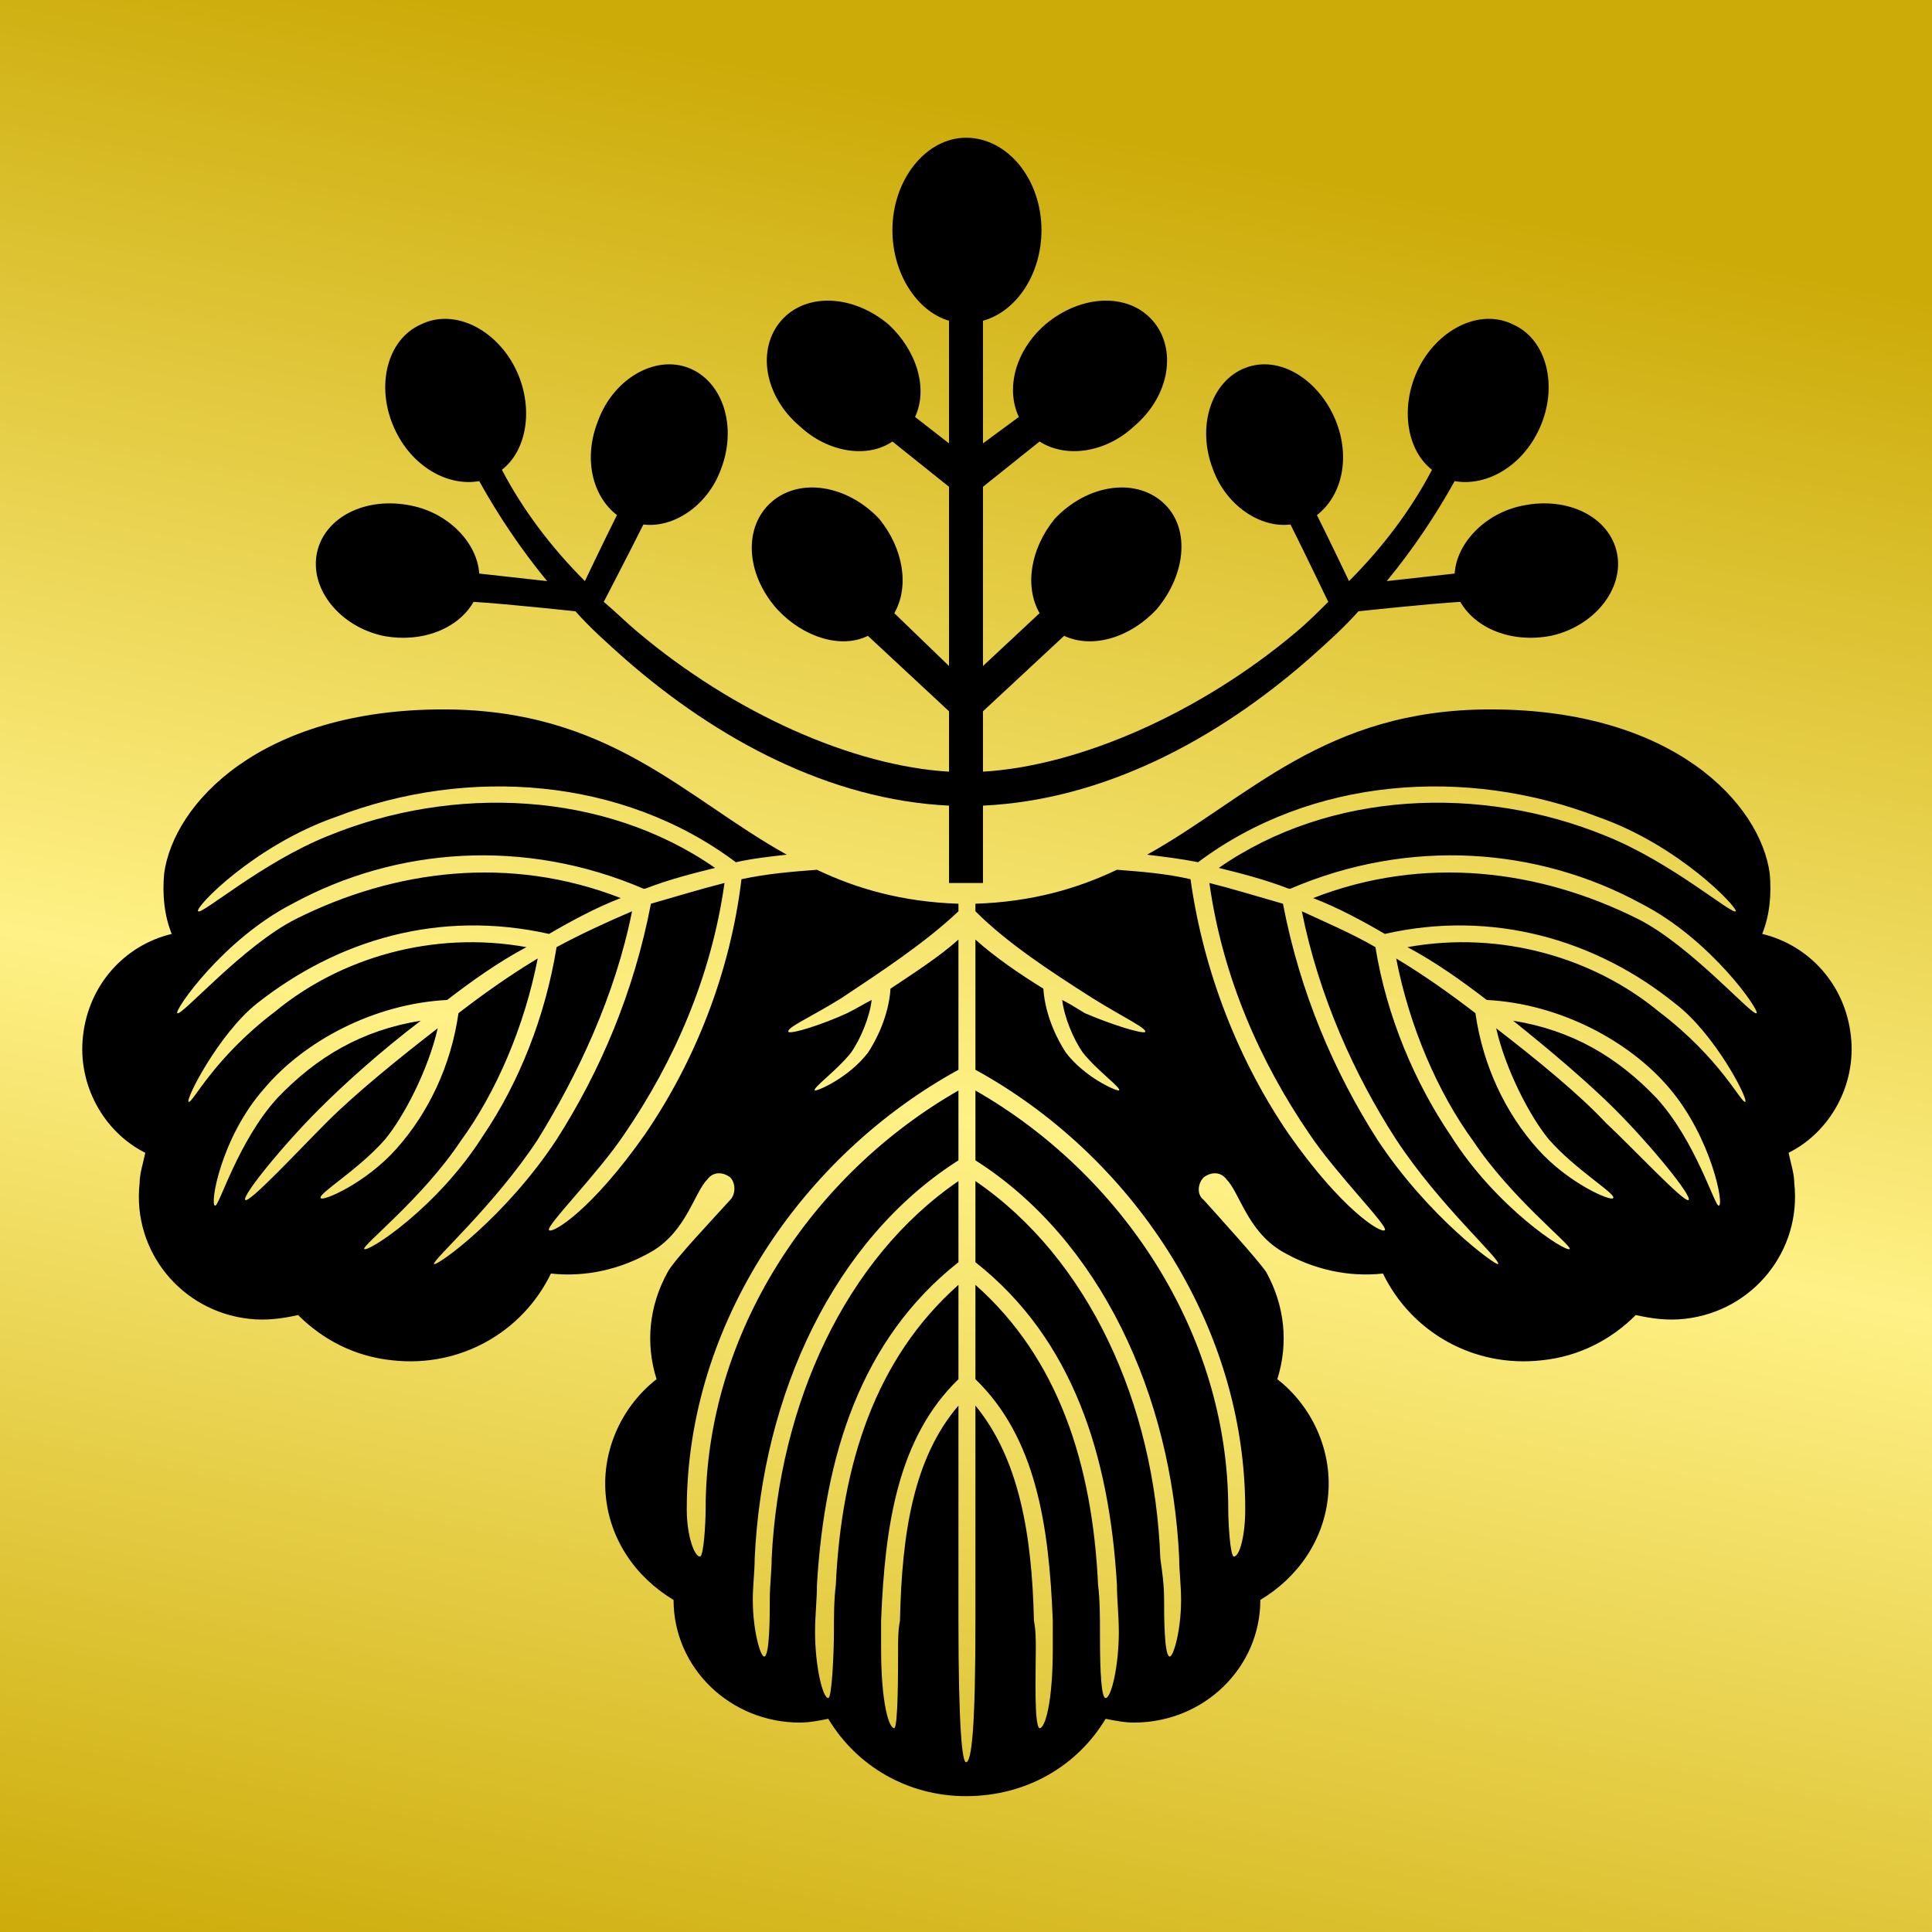 <svg viewBox="0 0 1024 1024"  xmlns="http://www.w3.org/2000/svg">
<rect x="0" y="0" width="1024" height="1024" fill="#808080" stroke="none"/>
<defs>
 <g id="asset1207" desc="Hakko Daiodo (CC-BY equivalent)/Kajinoha/Kajinoha Kiri">
  <path d="M517 479 C547 478 571 471 592 461 C605 462 618 463 631 466 C638 516 657 563 683 601 C711 641 732 654 734 652 C736 650 708 622 694 601 C668 563 648 518 641 468 C653 471 666 475 680 479 C680 479 680 479 680 479 C689 526 707 568 730 604 C757 645 793 671 794 670 C796 668 763 639 740 604 C718 570 699 528 690 483 C703 489 717 495 729 502 C735 539 750 574 769 602 C793 640 830 664 832 662 C833 660 801 635 781 605 C762 579 747 544 740 508 C755 517 769 527 782 537 C786 565 798 590 815 609 C831 627 854 637 855 635 C857 633 835 620 821 604 C811 592 798 567 793 545 C815 562 837 580 851 595 C866 609 893 638 895 636 C897 634 875 607 856 588 C842 574 822 557 802 541 C833 546 857 560 878 582 C899 605 909 640 911 639 C914 639 907 603 885 577 C864 552 827 532 788 530 C775 520 761 510 746 502 C796 493 845 508 879 536 C912 561 923 585 925 584 C927 583 909 548 888 532 C846 498 791 482 734 495 C722 488 709 481 696 476 C755 453 816 461 868 487 C896 501 929 539 931 537 C933 536 907 498 870 479 C815 449 747 444 684 471 C684 471 683 471 683 471 C670 466 658 463 646 460 C705 419 785 416 851 443 C886 457 918 485 920 483 C921 481 890 448 847 433 C777 406 695 412 635 457 C625 455 616 454 608 453 C662 423 702 376 790 376 C887 376 933 426 938 463 C939 474 938 485 934 495 C959 501 978 522 981 549 C984 575 970 600 948 611 C949 616 951 622 951 627 C955 663 929 695 893 699 C884 700 876 699 867 697 C854 710 837 719 817 721 C781 725 748 706 733 675 C715 677 696 673 679 663 C661 652 657 632 650 625 C647 621 642 621 638 624 C635 627 634 633 638 636 C647 646 666 667 671 674 C681 692 683 712 677 731 C695 745 706 768 704 792 C702 816 688 836 668 848 C668 884 638 913 601 913 C596 913 591 912 586 911 L586 911 C571 936 544 952 512 952 C481 952 454 936 439 911 L439 911 C434 912 429 913 424 913 C387 913 357 884 357 848 C337 836 323 816 321 792 C319 768 330 745 348 731 C342 712 344 692 354 674 C358 667 378 646 387 636 C390 633 390 627 387 624 C383 621 378 621 375 625 C368 632 364 652 346 663 C329 673 310 677 292 675 C277 706 244 725 208 721 C188 719 171 710 158 697 C149 699 141 700 132 699 C96 695 70 663 74 627 C74 622 76 616 77 611 C55 600 41 575 44 549 C47 522 66 501 91 495 C87 485 86 474 87 463 C92 426 138 376 235 376 C323 376 363 423 417 453 C408 454 399 455 390 457 C330 412 248 406 178 433 C135 448 103 481 105 483 C107 485 139 457 174 443 C240 416 320 419 379 460 C367 463 355 466 342 471 C342 471 341 471 341 471 C278 444 210 449 155 479 C118 498 92 536 94 537 C96 539 129 501 157 487 C209 461 270 453 329 476 C316 481 303 488 291 495 C233 482 179 498 136 532 C116 548 98 583 100 584 C102 585 113 561 146 536 C180 508 229 493 279 502 C264 510 250 520 237 530 C198 532 161 552 140 577 C117 603 111 639 114 639 C116 640 126 605 147 582 C168 560 192 546 223 541 C202 557 183 574 169 588 C150 607 128 634 130 636 C132 638 159 609 173 595 C188 580 210 562 232 545 C227 567 214 592 204 604 C190 620 168 633 170 635 C171 637 194 627 210 609 C227 590 239 565 243 537 C256 527 270 517 285 508 C278 544 263 579 244 605 C224 635 192 660 193 662 C195 664 232 640 256 602 C275 574 289 539 295 502 C308 495 321 489 335 483 C326 528 306 570 285 604 C262 639 229 668 230 670 C232 671 268 645 295 604 C318 568 336 526 345 479 C345 479 345 479 345 479 C359 475 372 471 384 468 C377 518 357 563 331 601 C317 622 289 650 291 652 C293 654 314 641 342 601 C368 563 387 516 393 466 C407 463 420 462 433 461 C454 471 478 478 508 479 L508 483 C490 500 467 515 446 529 C430 539 416 545 418 547 C420 548 436 543 449 537 C455 534 458 532 462 530 C461 539 456 551 451 558 C443 568 430 577 432 578 C434 578 450 571 460 558 C464 552 471 539 472 524 C484 516 498 507 508 498 L508 567 C426 612 364 701 364 800 C364 814 368 825 371 825 C373 825 374 807 374 800 C374 706 431 622 508 578 L508 615 C442 657 404 739 400 826 C400 833 399 840 399 848 C399 864 403 878 405 878 C408 878 408 856 408 848 C408 840 409 833 409 826 C413 744 448 667 508 626 L508 669 C456 710 437 772 433 840 C433 848 432 856 432 865 C432 883 436 900 439 900 C441 900 442 875 442 865 C442 857 442 848 443 840 C446 776 464 720 508 681 L508 731 C476 762 469 808 467 859 C467 864 467 869 467 874 C467 902 471 916 474 916 C476 915 476 886 476 874 C476 869 476 864 477 859 C478 813 484 773 508 745 L508 859 C508 916 510 934 512 934 C515 934 517 916 517 859 L517 745 C540 773 547 813 548 859 C549 864 549 869 549 874 C549 886 548 915 551 916 C554 916 558 902 558 874 C558 869 558 864 558 859 C556 808 549 762 517 731 L517 681 C561 720 579 776 582 840 C583 848 583 857 583 865 C583 875 583 900 586 900 C589 900 593 883 593 865 C593 856 592 848 592 840 C588 772 569 710 517 669 L517 626 C577 667 612 744 615 826 C616 833 617 840 617 848 C617 856 617 878 620 878 C622 878 626 864 626 848 C626 840 625 833 625 826 C621 739 583 657 517 615 L517 578 C594 622 651 706 651 800 C651 807 652 825 654 825 C657 825 660 814 660 800 C660 701 599 612 517 567 L517 498 C527 507 540 516 553 524 C554 539 561 552 565 558 C575 571 591 578 593 578 C595 577 582 568 574 558 C569 551 564 539 563 530 C567 532 570 534 575 537 C589 543 605 548 607 547 C608 545 595 539 579 529 C557 515 534 500 517 483 Z" />
  <path d="M857 293 C853 274 831 263 807 268 C787 272 772 288 771 304 L735 308 C749 291 761 273 771 255 C788 258 807 247 816 227 C826 205 820 180 802 172 C784 163 761 175 751 197 C742 217 746 239 759 249 C748 270 733 290 715 308 C715 308 705 287 698 273 C711 263 716 243 708 223 C699 201 678 188 660 195 C642 202 634 226 643 249 C650 268 668 280 684 278 C692 294 704 319 704 319 C699 324 693 330 687 335 C636 378 572 406 521 409 L521 377 L564 337 C579 344 599 338 613 323 C629 304 631 279 616 266 C601 253 576 257 559 275 C546 291 543 311 551 325 L521 353 L521 258 L551 234 C565 243 586 240 601 226 C620 210 624 185 611 170 C598 155 573 156 554 172 C538 186 533 206 540 221 L521 235 L521 170 C539 165 552 145 552 122 C552 95 534 73 512 73 C491 73 473 95 473 122 C473 145 486 165 503 170 L503 235 L485 221 C492 206 486 186 471 172 C452 156 427 155 414 170 C401 185 405 210 424 226 C439 240 460 243 473 234 L503 258 L503 353 L474 325 C482 311 479 291 466 275 C449 257 424 253 409 266 C394 279 395 304 412 323 C426 338 446 344 460 337 L503 377 L503 409 C452 406 389 378 338 335 C332 330 326 324 320 319 C320 319 333 294 341 278 C357 280 375 268 382 249 C391 226 383 202 365 195 C347 188 325 201 317 223 C309 243 314 263 327 273 C320 287 310 308 310 308 C292 290 277 270 266 249 C279 239 283 217 274 197 C264 175 241 163 223 172 C205 180 199 205 209 227 C218 247 237 258 254 255 C264 273 276 291 290 308 L254 304 C253 288 238 272 218 268 C194 263 172 274 168 293 C164 312 180 332 203 337 C224 341 243 333 251 319 C268 320 305 324 305 324 C313 333 322 341 331 349 C380 392 440 424 503 427 L503 468 C506 468 509 468 512 468 C515 468 518 468 521 468 L521 427 C585 424 645 392 694 349 C703 341 712 333 720 324 C720 324 757 320 774 319 C782 333 801 341 822 337 C845 332 861 312 857 293 " />
 </g>
<linearGradient id="gold" x1="0.2" x2="0" y1="0" y2="1">
  <stop offset="0%" stop-color="#CCAB09"/>
 <stop offset="50%" stop-color="#FFF186" />
 <stop offset="100%" stop-color="#CCAB09"/>
</linearGradient>
</defs>
 <rect x="0" y="0" width="100%" height="100%" fill="url(#gold)" />
 <use href="#asset1207" fill="black" />
</svg>
